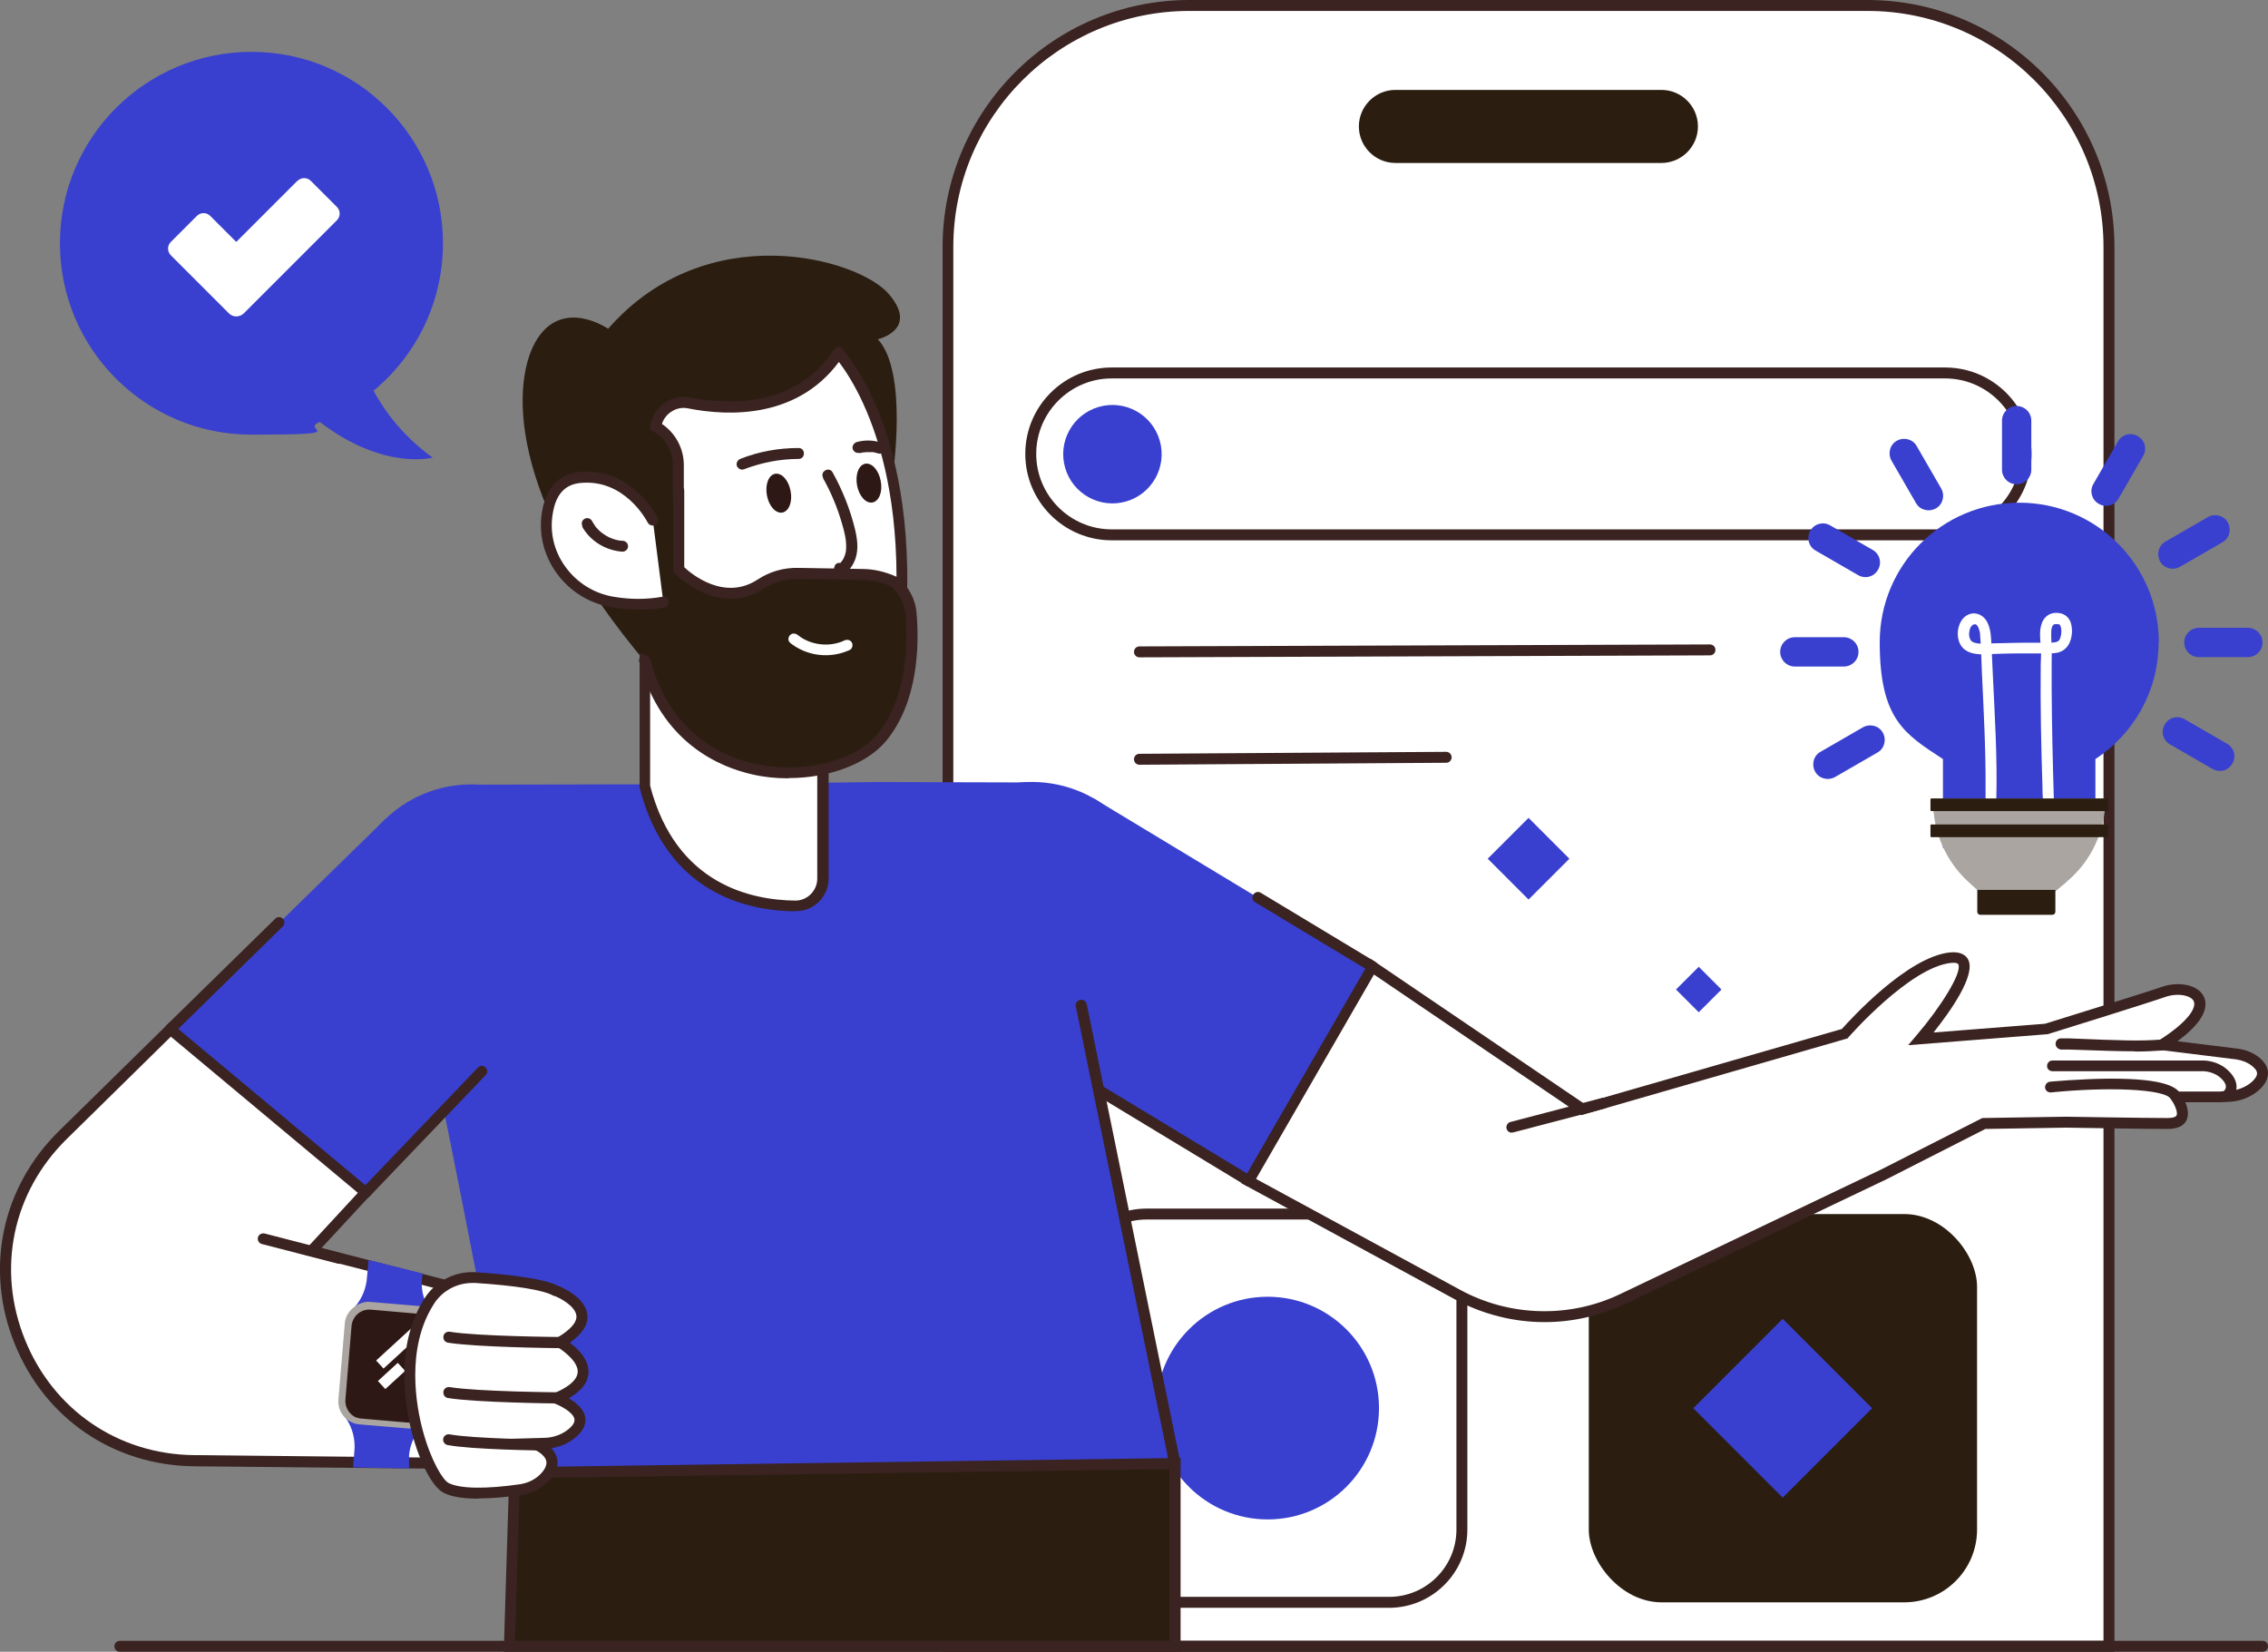 <?xml version="1.0" encoding="UTF-8"?>
<svg id="Layer_2" data-name="Layer 2" xmlns="http://www.w3.org/2000/svg" version="1.1" viewBox="0 0 1036.8 755.1">
  <rect x="0" y="0" width="1036.8" height="755.1" fill="#808080" stroke="none"/>
  <defs>
    <style>
      .cls-1 {
        fill: #3940cf;
      }

      .cls-1, .cls-2, .cls-3, .cls-4, .cls-5, .cls-6 {
        stroke-width: 0px;
      }

      .cls-2 {
        fill: #3a2321;
      }

      .cls-3 {
        fill: #2b1e11;
      }

      .cls-4 {
        fill: #fff;
      }

      .cls-5 {
        fill: #2e1815;
      }

      .cls-6 {
        fill: #aaa5a0;
      }
    </style>
  </defs>
  <g id="Graphics">
    <g>
      <path class="cls-4" d="M543.7,2.5h310c60.9,0,110.4,49.5,110.4,110.4v639.7H433.3V112.9c0-60.9,49.5-110.4,110.4-110.4Z"/>
      <circle class="cls-1" cx="579.5" cy="643.7" r="50.9"/>
      <rect class="cls-3" x="726.3" y="555" width="177.5" height="177.5" rx="33.3" ry="33.3"/>
      <path class="cls-2" d="M635,735h-110.9c-19.8,0-35.8-16.1-35.8-35.8v-110.9c0-19.8,16.1-35.8,35.8-35.8h110.9c19.8,0,35.8,16.1,35.8,35.8v110.9c0,19.8-16.1,35.8-35.8,35.8ZM524.1,557.5c-17,0-30.8,13.8-30.8,30.8v110.9c0,17,13.8,30.8,30.8,30.8h110.9c17,0,30.8-13.8,30.8-30.8v-110.9c0-17-13.8-30.8-30.8-30.8h-110.9Z"/>
      <path class="cls-2" d="M966.6,755.1H430.9V112.9C430.9,50.6,481.5,0,543.7,0h310C915.9,0,966.6,50.6,966.6,112.9v642.2h0ZM435.9,750.1h525.7V112.9c0-59.5-48.4-107.9-107.9-107.9h-310c-59.5,0-107.9,48.4-107.9,107.9v637.2h0Z"/>
      <path class="cls-3" d="M637.9,41.1h121.6c9.2,0,16.7,7.5,16.7,16.7h0c0,9.2-7.5,16.7-16.7,16.7h-121.6c-9.2,0-16.7-7.5-16.7-16.7h0c0-9.2,7.5-16.7,16.7-16.7Z"/>
      <path class="cls-2" d="M889.2,247h-381c-21.8,0-39.5-17.7-39.5-39.5s17.7-39.5,39.5-39.5h381c21.8,0,39.5,17.7,39.5,39.5s-17.7,39.5-39.5,39.5ZM508.2,173c-19,0-34.5,15.5-34.5,34.5s15.5,34.5,34.5,34.5h381c19,0,34.5-15.5,34.5-34.5s-15.5-34.5-34.5-34.5h-381Z"/>
      <path class="cls-1" d="M170.8,178.6c19.4-16.1,31.7-40.3,31.7-67.4,0-48.3-39.2-87.5-87.5-87.5S27.4,62.8,27.4,111.2s39.2,87.5,87.5,87.5,21.6-2,31.3-5.8c29.2,22.4,51.6,16.3,51.6,16.3-14-10.1-22.3-21.8-27.1-30.7h0Z"/>
      <g>
        <g>
          <path class="cls-1" d="M986.9,293.6c0-35.2-28.5-63.8-63.8-63.8s-63.8,28.5-63.8,63.8,11.5,42,28.9,53.4v40.7l69.7-7.2v-33.5c17.4-11.4,28.9-31,28.9-53.4h0Z"/>
          <path class="cls-6" d="M944.6,403.3l-5.3,4.4h-34.5l-5-4.6c-10.3-9.4-16.1-22.8-16.1-36.7v-1.4h78.8c0,14.8-6.5,28.8-17.9,38.2h0Z"/>
          <rect class="cls-3" x="882.5" y="376.9" width="81.3" height="5.8" rx=".4" ry=".4"/>
          <path class="cls-3" d="M903.8,406.8h35.8v10c0,.8-.6,1.4-1.4,1.4h-32.9c-.8,0-1.4-.6-1.4-1.4v-10h0Z"/>
          <path class="cls-4" d="M912.6,365.5c.5-19.1-.7-38.2-1.6-57.3-.2-4.3-.4-8.6-.6-12.9-.2-3.6-.2-7.2-1.8-10.6-1.8-3.8-6.1-5.6-9.8-3.2-3.5,2.4-4.6,7.7-3.3,11.6,1.6,5,6.7,6.2,11.4,6,5.7-.2,11.4-.4,17.2-.4,3.3,0,6.5,0,9.8,0,2.2,0,4.3.1,6.5-.3,4.7-1,6.6-5.1,6.8-9.5,0-1.9-.2-4-1.2-5.6-1.2-2-3-2.9-5.2-3.1-3.7-.4-6.6,1.8-7.6,5.3-.9,3-.6,6.3-.3,9.4.3,3,.1,6,0,9-.2,18.6.2,37.2.8,55.8,0,1.8,0,3.6.2,5.5,0,3.2,5.1,3.2,5,0-.5-16.7-.9-33.5-1-50.2,0-4,0-8,0-11.9,0-2.7.1-5.4,0-8-.1-1.4-.2-2.7-.2-4.1,0-.7,0-1.3,0-2,0-.1.1-1.1,0-.6,0-.4.1-.7.2-1.1,0-.3.2-.5.2-.8.2-.6-.2.3,0,0,0-.1,0-.2.2-.3.1-.2.6-.8.2-.3,0,0,.2-.2.2-.3.4-.3-.3.3,0,0,0,0,.2-.1.3-.2-.4.2-.2,0,0,0,.2,0,.3,0,.5-.1.4,0-.4,0,0,0,.4,0,.7,0,1.1,0-.4,0,1,.2.5,0,0,0,.3.2.4.2-.3-.3,0,0,0,0,.5.5-.1-.2.1.1.1.2.2.3.3.5-.2-.4.2.5.2.6.1.5.1.6.2.9.1,1.7,0,2.6-.5,4.2-.2.5,0,0,0,0,0,.2-.2.4-.3.6,0,.1-.4.5-.4.5-.6.5-1.3.7-2.2.8-1.6.2-3.6,0-5.4.1-5.9,0-11.8,0-17.6.2-2.5,0-5,.1-7.5.2-1.9.1-3.9.2-5.8-.4-1.5-.5-2-1.3-2.3-2.6-.3-1.1-.1-2.9.4-4.1.5-1.1,1.3-1.8,2.3-1.7.1,0,.3,0,.5.2.1.1.3.3.4.4.2.3-.2-.3,0,0,.2.3.4.7.6,1,.2.4-.2-.5,0,.2,0,.2.1.3.2.5.1.3.2.6.3,1,0,.4.2.7.2,1.1,0,.2,0,.4,0,.6,0,.5,0-.1,0,.1.2,1.5.2,3.1.3,4.7.2,3.9.4,7.9.5,11.8.8,17.6,1.8,35.3,1.7,53,0,1.8,0,3.5,0,5.3,0,3.2,4.9,3.2,5,0h0Z"/>
          <rect class="cls-3" x="882.5" y="365" width="81.3" height="5.8" rx=".4" ry=".4"/>
        </g>
        <path class="cls-1" d="M921.9,221.4h0c-3.7,0-6.7-3-6.7-6.7v-22.4c0-3.7,3-6.7,6.7-6.7h0c3.7,0,6.7,3,6.7,6.7v22.4c0,3.7-3,6.7-6.7,6.7Z"/>
        <path class="cls-1" d="M959.4,230.3h0c-3.2-1.8-4.3-5.9-2.4-9.1l11.2-19.4c1.8-3.2,5.9-4.3,9.1-2.4h0c3.2,1.8,4.3,5.9,2.4,9.1l-11.2,19.4c-1.8,3.2-5.9,4.3-9.1,2.4Z"/>
        <path class="cls-1" d="M987.5,256.7h0c-1.8-3.2-.8-7.3,2.4-9.1l19.4-11.2c3.2-1.8,7.3-.8,9.1,2.4h0c1.8,3.2.8,7.3-2.4,9.1l-19.4,11.2c-3.2,1.8-7.3.8-9.1-2.4Z"/>
        <path class="cls-1" d="M998.5,293.7h0c0-3.7,3-6.7,6.7-6.7h22.4c3.7,0,6.7,3,6.7,6.7h0c0,3.7-3,6.7-6.7,6.7h-22.4c-3.7,0-6.7-3-6.7-6.7Z"/>
        <path class="cls-1" d="M989.6,331.2h0c1.8-3.2,5.9-4.3,9.1-2.4l19.4,11.2c3.2,1.8,4.3,5.9,2.4,9.1h0c-1.8,3.2-5.9,4.3-9.1,2.4l-19.4-11.2c-3.2-1.8-4.3-5.9-2.4-9.1Z"/>
        <path class="cls-1" d="M860.7,334.9h0c1.8,3.2.8,7.3-2.4,9.1l-19.4,11.2c-3.2,1.8-7.3.8-9.1-2.4h0c-1.8-3.2-.8-7.3,2.4-9.1l19.4-11.2c3.2-1.8,7.3-.8,9.1,2.4Z"/>
        <path class="cls-1" d="M849.6,298h0c0,3.7-3,6.7-6.7,6.7h-22.4c-3.7,0-6.7-3-6.7-6.7h0c0-3.7,3-6.7,6.7-6.7h22.4c3.7,0,6.7,3,6.7,6.7Z"/>
        <path class="cls-1" d="M858.5,260.5h0c-1.8,3.2-5.9,4.3-9.1,2.4l-19.4-11.2c-3.2-1.8-4.3-5.9-2.4-9.1h0c1.8-3.2,5.9-4.3,9.1-2.4l19.4,11.2c3.2,1.8,4.3,5.9,2.4,9.1Z"/>
        <path class="cls-1" d="M885,232.4h0c-3.2,1.8-7.3.8-9.1-2.4l-11.2-19.4c-1.8-3.2-.8-7.3,2.4-9.1h0c3.2-1.8,7.3-.8,9.1,2.4l11.2,19.4c1.8,3.2.8,7.3-2.4,9.1Z"/>
      </g>
      <path class="cls-2" d="M1034.2,755.1H54.8c-1.4,0-2.5-1.1-2.5-2.5s1.1-2.5,2.5-2.5h979.5c1.4,0,2.5,1.1,2.5,2.5s-1.1,2.5-2.5,2.5Z"/>
      <circle class="cls-1" cx="508.6" cy="207.3" r="22.5" transform="translate(-37.6 149.5) rotate(-16.1)"/>
      <path class="cls-2" d="M520.9,300.5c-1.4,0-2.5-1.1-2.5-2.5s1.1-2.5,2.5-2.5l260.8-.9h0c1.4,0,2.5,1.1,2.5,2.5s-1.1,2.5-2.5,2.5l-260.8.9h0Z"/>
      <path class="cls-2" d="M520.9,349.6c-1.4,0-2.5-1.1-2.5-2.5,0-1.4,1.1-2.5,2.5-2.5l140.2-.9h0c1.4,0,2.5,1.1,2.5,2.5,0,1.4-1.1,2.5-2.5,2.5l-140.2.9h0Z"/>
      <rect class="cls-1" x="786.1" y="614.8" width="57.8" height="57.8" transform="translate(-216.5 764.9) rotate(-45)"/>
      <rect class="cls-1" x="769.2" y="445" width="14.7" height="14.7" transform="translate(-92.4 681.6) rotate(-45)"/>
      <rect class="cls-1" x="685.5" y="379.4" width="26.4" height="26.4" transform="translate(-72.9 609) rotate(-45)"/>
      <path class="cls-4" d="M135.9,82.7l-27.9,27.9-11.9-11.9c-1.7-1.7-4.4-1.7-6.1,0l-11.9,11.9c-1.7,1.7-1.7,4.4,0,6.1l26.6,26.6c1.8,1.8,4.8,1.8,6.7,0l42.6-42.6c1.7-1.7,1.7-4.4,0-6.1l-11.9-11.9c-1.7-1.7-4.4-1.7-6.1,0h0Z"/>
      <g>
        <path class="cls-3" d="M408,218.2s7.4-48-6.7-63.1c0,0,19-4.4,5-20.7-13.9-16.3-83.2-35.7-128.3,15.9,0,0-20.1-14-32.2,4.3-12.1,18.3-15.2,72.6,50.8,149.9,40,46.9,111.4-86.3,111.4-86.3h0Z"/>
        <path class="cls-1" d="M200,494.6c1.6,3,35.3,178.6,35.3,178.6l301.8-4.1-65.1-311.4-70.6-.2-80.1,1-105.9.2-15.4,136h0Z"/>
        <circle class="cls-1" cx="472" cy="414.1" r="56.5" transform="translate(-12.4 813.7) rotate(-80.8)"/>
        <circle class="cls-1" cx="215.4" cy="415.1" r="56.5"/>
        <polygon class="cls-1" points="77.8 470.6 176.6 374 246.5 462.3 167.1 545.2 77.8 470.6"/>
        <polygon class="cls-1" points="499.8 364.9 627.1 441.8 570.6 539.8 441 461.4 499.8 364.9"/>
        <path class="cls-4" d="M1030.9,485.3c3.1,2.5,5.5,6.4,0,11.2-3.3,3-7.6,4.5-12,4.8l-4.1.2h-20.2c0,.1,8.7,12.2-3.8,12.2-11.3,0-46.4-.6-46.4-.6l-37.7.6-45.8,23.3-119.4,57c-24,11.4-51.9,10.7-75.2-2l-95.6-52,56.5-98,96,65.1,119.9-34.6s28.4-32.6,48.3-34.7-13.4,37.1-13.4,37.1l57.2-4.5s46.8-14.5,53.5-16.9c13-4.6,30.3,4.6-.4,24.1l34.2,4.2c3,.4,5.9,1.5,8.3,3.4h0Z"/>
        <path class="cls-2" d="M706.1,604.4c-14.1,0-28.1-3.5-40.8-10.3l-97.8-53.2,59.2-102.5,97.3,66,118-34c4-4.5,30-33,49.4-35,5.2-.5,7.4,1.5,8.3,3.2,3.8,7.1-8.4,24.1-15.8,33.4l51-4c3.8-1.2,46.8-14.5,53.2-16.8,7-2.5,16.4-1.5,19.3,4.3,2,4,1.2,10.8-12,20.5l27.6,3.4c3.6.5,6.9,1.8,9.6,3.9h0c2.7,2.2,4.2,4.6,4.2,7.2,0,2.7-1.3,5.3-4.1,7.8-3.6,3.2-8.4,5.1-13.6,5.4l-4.2.2h-15.9c1.1,2.5,1.8,5.7.5,8.3-1.3,2.6-4.2,3.9-8.5,3.9-11.2,0-46.1-.6-46.4-.6l-37,.6-45.2,23-119.5,57c-11.6,5.5-24.2,8.3-36.7,8.3h0ZM574.3,539l93.3,50.7c22.5,12.2,49.8,13,73,1.9l119.4-57,46.2-23.5,38.3-.6c.4,0,35.2.6,46.4.6,2.2,0,3.7-.4,4.1-1.2.7-1.4-.9-5-2.3-7l-2.8-3.9h25c0-.1,4-.3,4-.3,4-.2,7.7-1.7,10.5-4.1,1.1-1,2.4-2.5,2.4-3.9,0-1.4-1.3-2.6-2.4-3.5h0c-1.9-1.5-4.4-2.5-7.1-2.9l-41.1-5.1,5.9-3.7c13.8-8.8,17.1-15.1,15.7-17.9-1.2-2.5-7.2-3.9-13.1-1.8-6.7,2.4-51.7,16.4-53.7,17h-.3c0,0-63.4,5-63.4,5l3.9-4.6c10.8-12.6,21-28.7,19-32.4-.3-.6-1.6-.8-3.4-.6-18.7,2-46.4,33.5-46.7,33.9l-.5.6-.7.2-121,34.9-94.8-64.3-53.9,93.4h0Z"/>
        <path class="cls-2" d="M975.9,480.6c-6.9,0-15.6-.3-29.9-.8h-3.9c-1.4-.2-2.5-1.4-2.4-2.7,0-1.4,1.2-2.5,2.6-2.4h3.9c24,1,32.1,1.3,42.1.5,1.4-.1,2.6.9,2.7,2.3.1,1.4-.9,2.6-2.3,2.7-4.2.3-8,.5-12.7.5h0Z"/>
        <path class="cls-2" d="M1018.3,503.2c-.7,0-1.3-.3-1.8-.8-1-1-.9-2.6,0-3.5.6-.6,2.3-2.2-.5-5.3-2.1-2.3-5-3.6-8.4-3.9h-69.3c-1.4,0-2.5-1-2.5-2.4s1.1-2.5,2.5-2.5h69.4c0,0,0,0,0,0,4.7.3,8.9,2.2,11.8,5.5,3.8,4.1,3.9,8.8.3,12.2-.5.5-1.1.7-1.7.7h0Z"/>
        <path class="cls-2" d="M994.8,504c-.9,0-1.8-.5-2.2-1.4-2.6-5.1-30.6-5.7-55-3.2-1.4.1-2.6-.9-2.7-2.2s.9-2.6,2.2-2.7c.1,0,13.4-1.3,27.1-1.4,26.1-.1,31.2,4.1,32.9,7.4.6,1.2.1,2.7-1.1,3.4-.4.2-.7.3-1.1.3h0Z"/>
        <path class="cls-2" d="M691.1,517.8c-1.1,0-2.1-.7-2.4-1.9-.3-1.3.5-2.7,1.8-3l42-11c1.3-.4,2.7.5,3,1.8.3,1.3-.5,2.7-1.8,3l-42,11c-.2,0-.4,0-.6,0h0Z"/>
        <polygon class="cls-3" points="232.9 752.6 235.3 673.2 537.2 669.1 537.2 752.6 232.9 752.6"/>
        <path class="cls-2" d="M539.7,755.1H230.3l2.6-84.4h2.4s304.4-4.2,304.4-4.2v88.6ZM235.4,750.1h299.2v-78.5l-296.9,4.1-2.3,74.4h0Z"/>
        <path class="cls-4" d="M381.5,159.2s39.4,37.3,29.3,136.9c-1.5,14.2-8.2,27.5-19.4,36.4-17.5,13.8-47.3,20.2-95.2-30.5l-.2-107.6c0-16.4,8.9-31,24.4-36.5,14.4-5.1,34.8-7.4,61.2,1.4h0Z"/>
        <path class="cls-2" d="M363.7,344.8c-18,0-41.4-10.1-70.8-41.1-1-1-.9-2.6.1-3.5,1-1,2.6-.9,3.5.1,36.8,38.9,69,49.3,93.2,30.2,10.3-8.1,17-20.8,18.5-34.6,9.4-92.1-24.2-130.4-28.1-134.5-21.5-7.1-41.3-7.5-59-1.2-1.3.5-2.7-.2-3.2-1.5s.2-2.7,1.5-3.2c18.9-6.7,40-6.2,62.8,1.3l.5.2.4.4c.4.4,10.4,10,19,32,7.9,20.1,16.3,55,11,107-1.5,15.2-9,29.1-20.4,38.1-7.4,5.9-17.1,10.4-29.2,10.4h0Z"/>
        <path class="cls-4" d="M376.1,324.2v77.8c0,6.7-5.4,12.1-12.1,12.1-19.5,0-57-6.6-69.2-54.6v-57.6l81.4,22.3h0Z"/>
        <path class="cls-2" d="M363.7,416.6h0c-21.2-.1-58.8-7.6-71.3-56.5v-.3c0,0,0-61.2,0-61.2l86.4,23.6v79.4c0,4-1.6,7.8-4.4,10.6-2.8,2.8-6.5,4.3-10.5,4.3h0ZM297.2,359.2c11.8,45.4,46.6,52.3,66.4,52.5h0c2.6,0,5.1-1,7-2.9,1.9-1.9,3-4.4,3-7.1v-75.6l-76.4-20.9v54h0Z"/>
        <path class="cls-3" d="M408.5,265.9c4.5,3.6,7.3,9,7.8,14.7,1.2,13.6,1,39.2-13.3,56.6-19.6,23.8-91.3,28-108.2-35.3v-77.5h15.4v36.1s18.5,19.1,37.5,6.6c5.1-3.4,11.2-5,17.3-4.9l28.8.5c5.1,0,10.1,1.2,14.8,3.3h0Z"/>
        <path class="cls-2" d="M360.3,355.8c-5.4,0-10.8-.5-16-1.7-15.1-3.3-42.1-14.4-52-51.5-.4-1.3.4-2.7,1.8-3.1s2.7.4,3.1,1.8c9.2,34.6,34.2,44.9,48.2,47.9,21.5,4.7,45.5-1.2,55.7-13.6,13.8-16.8,13.9-41.5,12.8-54.8-.4-5-2.8-9.6-6.6-12.8-4.3-1.9-8.8-2.8-13.5-2.9l-28.8-.5c-5.8,0-11.3,1.5-15.9,4.5-20.5,13.5-40.5-6.8-40.6-7l-.7-.7v-37.1c0-1.4,1.1-2.5,2.5-2.5s2.5,1.1,2.5,2.5v35c3.4,3.2,18.4,15.6,33.6,5.6,5.5-3.6,11.9-5.5,18.8-5.3l28.8.5c5.5,0,10.8,1.3,15.7,3.5h.3c0,.1.3.3.3.3,5,4,8.2,10,8.7,16.4,1.2,14,1,40.3-13.9,58.4-8.8,10.6-26.3,17-44.5,17h0Z"/>
        <path class="cls-3" d="M310.1,227.5v-15c0-7.3-4-14.1-10.4-17.6h0c1.2-7.2,8.1-12.1,15.3-10.7,17.9,3.5,49.9,5,68.3-23,0,0,7.4-11.2-11.4-17.7-18.8-6.5-91.3,23.4-91.3,23.4l10.6,40.3v22.6l19-2.3h0Z"/>
        <path class="cls-2" d="M310.1,230c-1.4,0-2.5-1.1-2.5-2.5v-15c0-6.4-3.5-12.3-9.1-15.4l-1.5-.9.3-1.7c.7-4.2,3-7.9,6.5-10.3,3.5-2.4,7.6-3.3,11.8-2.5,17,3.4,48,4.9,65.7-21.9.8-1.1,2.3-1.5,3.5-.7s1.5,2.3.7,3.5c-19.3,29.3-52.7,27.7-70.9,24.1-2.8-.6-5.6,0-8,1.7-1.9,1.3-3.3,3.2-4,5.4,6.2,4.2,10,11.2,10,18.8v15c0,1.4-1.1,2.5-2.5,2.5h0Z"/>
        <path class="cls-4" d="M303.2,275.1c-8.3,1.5-16.2,1.2-23.1,0-19.4-3.3-33.1-21.5-29.8-41,1.4-8.1,5.4-15,14.7-16,22.5-2.4,33.4,19.4,33.4,19.4l4.8,37.5h0Z"/>
        <path class="cls-2" d="M291.8,278.6c-4,0-8.1-.4-12.2-1-10.1-1.7-19-7.2-25-15.4-6.1-8.3-8.5-18.4-6.8-28.4,2.3-13.7,10.5-17.4,16.9-18,24-2.6,35.8,20.6,35.9,20.8.6,1.2.1,2.7-1.1,3.4-1.2.6-2.7.1-3.4-1.1-.4-.8-10.5-20.2-30.9-18.1-7,.7-11.1,5.3-12.5,13.9-1.5,8.7.6,17.4,5.9,24.6,5.3,7.2,13,12,21.9,13.5,7.6,1.3,15.1,1.3,22.3,0,1.4-.2,2.7.7,2.9,2s-.7,2.7-2,2.9c-3.9.7-7.8,1-11.8,1h0Z"/>
        <path class="cls-4" d="M77.8,470.6l-49.1,48.3c-55.2,54.2-17.3,148.1,60,148.9l126.6,1.3-4.4-79.6-68.5-17.6,24.7-26.7-89.3-74.5h0Z"/>
        <path class="cls-2" d="M218,671.6l-129.3-1.3c-36.8-.4-68.2-21.8-82-56-13.8-34.1-6-71.4,20.2-97.2l50.8-49.9,93,77.7-23.7,25.6,66.2,17,4.7,84.1ZM78,474l-47.5,46.7c-24.8,24.4-32.1,59.5-19.1,91.7s42.7,52.5,77.4,52.8l124,1.3-4.2-75.1-70.8-18.2,25.8-27.9-85.5-71.4h0Z"/>
        <path class="cls-2" d="M155.2,577.7c-.2,0-.4,0-.6,0l-34.9-9c-1.3-.3-2.1-1.7-1.8-3,.3-1.3,1.7-2.1,3.1-1.8l34.9,9c1.3.3,2.1,1.7,1.8,3-.3,1.1-1.3,1.9-2.4,1.9Z"/>
        <path class="cls-2" d="M537.1,671.6c-1.2,0-2.2-.8-2.5-2l-42.8-209.5c-.3-1.4.6-2.7,2-3s2.7.6,3,2l42.8,209.5c.3,1.3-.6,2.7-2,3-.2,0-.3,0-.5,0Z"/>
        <path class="cls-2" d="M376.2,218.5c3.7,6.6,6.6,13.5,8.7,20.8,1.1,3.7,2.1,7.6,1.9,11.4,0,1.4-.4,2.8-.9,4-.3.7-.7,1.4-1.1,1.9-.2.3-.5.5-.7.8-.8.7-.5.1.4.4.4.2.7.4,1.1.6h-.1c.1.9.3,1.9.4,2.9,0,0,0-.1,0-.2,1.5-2.9-2.8-5.4-4.3-2.5,0,0,0,.1,0,.2-.6,1.1-.4,2.1.4,3,1.8,2.1,4.4.4,5.8-1,1.5-1.5,2.5-3.3,3.2-5.2,1.6-4.5.9-9.4-.2-13.9-2.2-9-5.7-17.7-10.2-25.8-1.6-2.8-5.9-.3-4.3,2.5h0Z"/>
        <path class="cls-2" d="M339.9,214.6c8.1-3.1,16.6-4.8,25.2-4.8,3.2,0,3.2-5,0-5-9.1,0-18.1,1.6-26.5,4.9-1.3.5-2.1,1.7-1.8,3.1.3,1.2,1.8,2.2,3.1,1.8h0Z"/>
        <path class="cls-2" d="M392.9,207.2c.4-.1.8-.2,1.2-.3.2,0,.4,0,.6-.1,0,0,.2,0,.3,0,.3,0,.2,0-.1,0,.3-.1.9,0,1.2-.1.4,0,.8,0,1.1,0,.4,0,.8,0,1.1,0,.1,0,.2,0,.4,0-.4,0-.4,0-.1,0,.2,0,.4,0,.5,0,.8.1,1.6.4,2.4.6,1.2.4,2.8-.5,3.1-1.8.3-1.4-.4-2.6-1.8-3.1-3.6-1.3-7.6-1.3-11.2-.3-1.2.4-2.2,1.8-1.8,3.1.4,1.3,1.7,2.1,3.1,1.8h0Z"/>
        <path class="cls-5" d="M361.4,224.4c1,4.9-.7,9.3-3.7,9.9-3,.6-6.2-2.9-7.1-7.8s.7-9.3,3.7-9.9c3-.6,6.2,2.9,7.1,7.8Z"/>
        <path class="cls-5" d="M402.6,219.8c1,4.9-.7,9.3-3.7,9.9-3,.6-6.2-2.9-7.1-7.8s.7-9.3,3.7-9.9c3-.6,6.2,2.9,7.1,7.8Z"/>
        <path class="cls-4" d="M361.1,293.8c7.7,6.2,18.4,7.5,27.4,3.3,1.2-.6,1.5-2.3.9-3.4-.7-1.2-2.2-1.5-3.4-.9-6.8,3.2-15.5,2.2-21.3-2.5-1-.8-2.5-1-3.5,0s-1.1,2.7,0,3.5h0Z"/>
        <path class="cls-2" d="M266.1,240.7c3.7,6.7,10.9,11,18.5,11.5,1.3,0,2.6-1.2,2.5-2.5,0-1.4-1.1-2.4-2.5-2.5-.4,0-.8,0-1.2-.1.4,0,0,0-.2,0-.2,0-.4,0-.6-.1-.8-.1-1.5-.4-2.2-.6-.4-.1-.7-.2-1-.4,0,0-.7-.3-.3-.1-.1,0-.3-.1-.5-.2-.7-.4-1.5-.7-2.1-1.2-.3-.2-.6-.4-.9-.6-.2-.1-.3-.2-.5-.4.3.2,0,0-.2-.1-.6-.5-1.2-1-1.7-1.6-.3-.3-.6-.6-.8-.9-.1-.1-.3-.3-.4-.5-.3-.4.3.5-.1-.2-.5-.7-.9-1.4-1.3-2.1-.7-1.2-2.3-1.6-3.4-.9-1.2.7-1.6,2.2-.9,3.4h0Z"/>
        <path class="cls-2" d="M167.1,547.7c-.6,0-1.2-.2-1.7-.7-1-1-1-2.5,0-3.5l53.1-55.5c1-1,2.5-1,3.5,0s1,2.5,0,3.5l-53.1,55.5c-.5.5-1.1.8-1.8.8Z"/>
        <path class="cls-2" d="M570.9,542.4c-.4,0-.9-.1-1.3-.4l-68.6-41.5c-1.2-.7-1.6-2.2-.9-3.4.7-1.2,2.2-1.6,3.4-.9l68.6,41.5c1.2.7,1.6,2.2.8,3.4-.5.8-1.3,1.2-2.1,1.2h0Z"/>
        <path class="cls-2" d="M77.8,473.1c-.7,0-1.3-.2-1.8-.8-1-1-.9-2.6,0-3.5l49.8-48.8c1-1,2.6-1,3.5,0,1,1,.9,2.6,0,3.5l-49.8,48.8c-.5.5-1.1.7-1.8.7Z"/>
        <path class="cls-2" d="M627.4,444.4c-.4,0-.9-.1-1.3-.4l-52.4-31.6c-1.2-.7-1.6-2.2-.8-3.4s2.2-1.6,3.4-.9l52.4,31.6c1.2.7,1.6,2.2.8,3.4-.5.8-1.3,1.2-2.1,1.2Z"/>
        <g>
          <path class="cls-1" d="M193.2,582.2l-.4,3.3c-.2,5.2,1.3,10.3,4.4,14.5l.8,1-36.9-2.2,1-1.2c3.4-3.9,5.4-8.8,5.7-14l.7-7.6,24.8,6.2h0Z"/>
          <path class="cls-1" d="M187,671.3v-6.1c.5-5.2,2.8-10,6.4-13.7l.9-.9-36.8-3.2.9,1.3c2.8,4.3,4.1,9.5,3.6,14.7l-.6,7.4,25.7.5h0Z"/>
          <rect class="cls-6" x="149.8" y="602.8" width="56.2" height="43.3" rx="10.5" ry="10.5" transform="translate(-459.4 749.1) rotate(-85.2)"/>
          <path class="cls-5" d="M163,648c.7.3,1.5.5,2.3.5l20.8,1.8c2.2.2,4.3-.5,5.9-1.9s2.7-3.4,2.9-5.5l2.8-33.6c.3-3.5-1.8-7-5.1-8.3-.7-.3-1.5-.5-2.3-.5l-20.8-1.8c-4.5-.4-8.4,3-8.8,7.5l-2.8,33.6c-.3,3.5,1.8,7,5.1,8.3h0Z"/>
          <rect class="cls-4" x="170.2" y="612.3" width="26.3" height="5" transform="translate(-367.2 285.5) rotate(-42.5)"/>
          <rect class="cls-4" x="172.9" y="626.4" width="12.3" height="5" transform="translate(-377.9 286.3) rotate(-42.5)"/>
        </g>
        <path class="cls-4" d="M254.2,590.1s25.3,9.7,1.7,23.6c0,0,24.9,14.2-1.7,25.5,0,0,17.9,6.4,7.7,15.6-3.5,3.2-8.1,4.8-12.9,5l-4.8.2s13.7,5.1,5.3,14.9c-2.9,3.4-7,5.5-11.4,6.1-8.9,1.3-26.6,3.2-34.3-.8-9.2-4.8-27.4-54.3-7.6-85.3,4.6-7.2,12.8-11.3,21.3-10.8,12,.8,30.2,2.5,36.8,6h0Z"/>
        <path class="cls-2" d="M218.7,685.1c-6.4,0-12.3-.7-16.1-2.8-4.9-2.6-10.7-13.6-14.3-27.3-2.9-11.2-8.3-39.5,5.8-61.5,5.1-8,14.1-12.5,23.5-11.9,13.4.9,30.8,2.7,37.7,6.3,1.8.7,12.5,5.3,13.2,13.3.4,4.4-2.3,8.6-8,12.6,3.7,2.8,8.9,7.8,8.5,13.9-.2,4.4-3.3,8.2-9,11.5,3.1,1.8,6.7,4.7,7.5,8.5.4,2.2,0,5.5-3.9,9-3.2,2.8-7.2,4.7-11.6,5.3,1.2,1.2,2.1,2.7,2.6,4.5.8,3.2-.2,6.6-3.1,9.9-3.2,3.7-7.8,6.2-13,7-6.1.9-13.2,1.6-19.7,1.6h0ZM215.9,586.5c-7.1,0-13.8,3.6-17.6,9.7-13,20.3-7.9,47-5.1,57.5,3.8,14.2,9.3,22.9,11.8,24.2,5.1,2.7,17,2.9,32.8.6,3.9-.6,7.5-2.5,9.9-5.3,1.7-2,2.4-3.8,2-5.4-.7-2.9-4.9-5-6.3-5.5l-11.9-4.5,17.5-.5c4.3-.1,8.3-1.7,11.3-4.3,1.8-1.6,2.5-3,2.3-4.3-.6-3.1-6.4-6.1-9.1-7.1l-6-2.2,5.8-2.5c4.8-2,10.5-5.3,10.8-9.6.3-4.9-6.8-10-9.3-11.5l-3.8-2.1,3.7-2.2c6-3.5,9.1-7,8.8-10-.4-4.4-7.6-8.2-10.1-9.1h-.3c-4.6-2.7-17.4-4.7-35.8-5.9-.4,0-.9,0-1.4,0h0Z"/>
        <path class="cls-2" d="M255.9,616.3h0c-1.6,0-38.2-.4-51.1-2.5-1.4-.2-2.3-1.5-2.1-2.9.2-1.4,1.5-2.3,2.9-2.1,12.5,2.1,50,2.4,50.4,2.4,1.4,0,2.5,1.1,2.5,2.5,0,1.4-1.1,2.5-2.5,2.5h0Z"/>
        <path class="cls-2" d="M255.9,641.6h0c-1.6,0-38.2-.4-51.1-2.5-1.4-.2-2.3-1.5-2.1-2.9.2-1.4,1.5-2.3,2.9-2.1,12.5,2.1,50,2.4,50.4,2.4,1.4,0,2.5,1.1,2.5,2.5,0,1.4-1.1,2.5-2.5,2.5h0Z"/>
        <path class="cls-2" d="M248.9,663.1h0c-1.4,0-33.1-.4-44.3-2.5-1.4-.3-2.2-1.6-2-2.9.3-1.4,1.6-2.2,2.9-2,10.8,2,43.1,2.4,43.4,2.4,1.4,0,2.5,1.2,2.5,2.5,0,1.4-1.1,2.5-2.5,2.5h0Z"/>
      </g>
    </g>
  </g>
</svg>